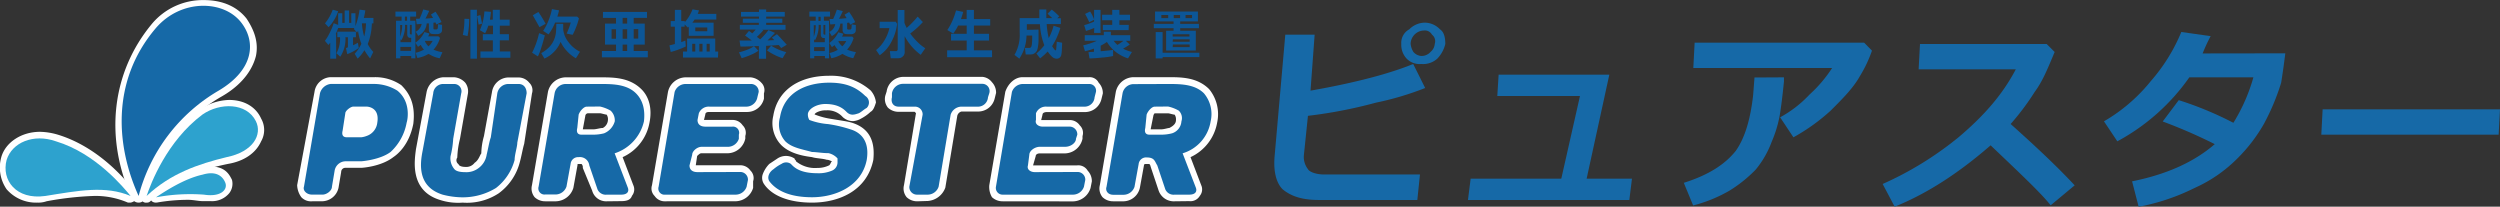 <svg id="レイヤー_1" data-name="レイヤー 1" xmlns="http://www.w3.org/2000/svg" viewBox="0 0 604.82 50"><rect x="0" y="0" width="604.82" height="50" fill="#333333" stroke="none"/><defs><style>.cls-1{fill:#fff;}.cls-2{fill:#2da2ce;}.cls-3{fill:#1669a7;}.cls-4{fill:#0c5697;}</style></defs><path class="cls-1" d="M-20.21,274h-.64a19.9,19.9,0,0,0-8.07-1.62,75.78,75.78,0,0,0-11.61,1.29,6.17,6.17,0,0,1-2.26.33,9.43,9.43,0,0,1-7.42-3.23A9.26,9.26,0,0,1-51.5,263c1-3.55,4.84-6.13,9.36-6.13a16,16,0,0,1,4.19.65c9.68,2.9,16.45,10.64,19,14.19a1.47,1.47,0,0,1,0,1.61A2.47,2.47,0,0,1-20.21,274Z" transform="translate(51.81 -224.98)"/><path class="cls-1" d="M-14.08,274c-.64,0-1.29-.33-1.29-1a1.17,1.17,0,0,1,.65-1.61l.32-.33c2.26-1.61,7.1-4.51,11.29-5.48a5.52,5.52,0,0,1,2.26-.32c3.54,0,4.51,1.93,5.16,3.22a3.76,3.76,0,0,1-.65,3.23,5.41,5.41,0,0,1-4.51,1.93H-2.79c-1,0-2.26-.32-3.55-.32a44.52,44.52,0,0,0-7.42.65Z" transform="translate(51.81 -224.98)"/><path class="cls-1" d="M-18.27,274a1.8,1.8,0,0,1-1.62-1c-6.77-14.84-4.83-30.64,4.84-42.26A16.07,16.07,0,0,1-2.47,225c4.52,0,8.07,1.61,10.33,4.51,1.93,2.91,2.9,5.81,2.25,9-.64,2.58-2.58,6.46-8.06,9.68A39.94,39.94,0,0,0-17,273C-17,273.68-17.63,274-18.27,274Z" transform="translate(51.81 -224.98)"/><path class="cls-1" d="M-16.34,274a1.18,1.18,0,0,1-1-.33,1.55,1.55,0,0,1-.64-1.93l.32-.65c1.62-3.54,5.49-13.22,13.87-19.35a13,13,0,0,1,7.42-2.58c3.55,0,6.45,1.61,7.74,4.52a5.52,5.52,0,0,1,0,5.48c-1.29,2.9-4.19,4.84-8.06,5.48-6.13,1.29-12.9,3.23-18.71,9A1.16,1.16,0,0,1-16.34,274Z" transform="translate(51.81 -224.98)"/><path class="cls-1" d="M23.66,273.68a3.19,3.19,0,0,1-2.58-1,5.27,5.27,0,0,1-1-2.91l4.2-22.58a4.11,4.11,0,0,1,3.87-3.54H38.82a11.11,11.11,0,0,1,6.45,1.93c1.62,1.61,3.55,4.2,2.91,9.36-1,5.16-3.87,7.41-4.84,8.06-2.9,2.26-7.42,2.58-7.74,2.58H31.73a1,1,0,0,0-1,1l-.65,3.87a4.14,4.14,0,0,1-3.87,3.22Z" transform="translate(51.81 -224.98)"/><path class="cls-1" d="M60.11,274a14.11,14.11,0,0,1-5.48-.65c-7.42-2.26-6.13-9.68-5.81-12.26l2.58-13.87a4.43,4.43,0,0,1,3.87-3.54h2.91A4,4,0,0,1,60.76,245a3.49,3.49,0,0,1,.64,2.58l-1.93,11a21.34,21.34,0,0,0-.65,4.52,1.13,1.13,0,0,0,.32,1.61c0,.32.65.65,1.62.65a2.53,2.53,0,0,0,2.26-1c1-.65,1.29-1.94,1.61-2.26a16.45,16.45,0,0,1,.64-4.19l1.94-10.65a4.12,4.12,0,0,1,3.87-3.54h2.58A3.33,3.33,0,0,1,76.24,245a2.5,2.5,0,0,1,.65,2.58L75,259.81c-.32,1-.64,2.91-1,4.2a13.53,13.53,0,0,1-5.16,7.74A14,14,0,0,1,60.11,274Z" transform="translate(51.81 -224.98)"/><path class="cls-1" d="M95,273.68a3.5,3.5,0,0,1-3.55-2.58l-2.26-5.48v-.32a1.12,1.12,0,0,0-.32-.65h-.64c-.33,0-.33,0-.33.32l-1,5.49a4.55,4.55,0,0,1-4.2,3.22H80.11a3.68,3.68,0,0,1-2.58-1,3.29,3.29,0,0,1-.64-2.91l3.87-22.58A4.46,4.46,0,0,1,85,243.69h8.39c3.22,0,7.09,0,10,2.9,1.93,1.93,2.58,4.84,1.93,8.06A11.35,11.35,0,0,1,98.82,263l2.58,6.77a2.45,2.45,0,0,1-.32,2.58c-.32,1-1.29,1.29-2.58,1.29Zm-5.81-17.41h2.59c.64,0,1.61-.33,2.25-.33A2.32,2.32,0,0,0,95.27,254a2,2,0,0,0-.32-1.29c-.32,0-1.29-.33-1.61-.33h-2.9a.7.7,0,0,0-.65.65Z" transform="translate(51.81 -224.98)"/><path class="cls-1" d="M232.37,273.68a3.87,3.87,0,0,1-3.87-2.58l-1.94-5.8a1.12,1.12,0,0,0-.32-.65h-.65c-.32,0-.64,0-.64.32l-1,5.49a4.14,4.14,0,0,1-3.87,3.22h-2.58a3.67,3.67,0,0,1-2.58-1,3.3,3.3,0,0,1-.65-2.91l3.87-22.58a4.47,4.47,0,0,1,4.2-3.54h8.38c3.23,0,7.1,0,10,2.9a9.57,9.57,0,0,1,1.94,8.06,11.37,11.37,0,0,1-6.45,8.39l2.58,6.77a2.45,2.45,0,0,1-.32,2.58,2.62,2.62,0,0,1-2.58,1.29Zm-5.81-17.41h2.58c.65,0,1.61-.33,1.94-.33,1.29-.64,1.61-1.29,1.61-1.93a2,2,0,0,0-.32-1.29c-.32,0-1.29-.33-1.62-.33h-3.22a1.16,1.16,0,0,0-.32.65Z" transform="translate(51.81 -224.98)"/><path class="cls-1" d="M109.14,273.68a2.94,2.94,0,0,1-2.58-1.29,2.52,2.52,0,0,1-.64-2.58l3.87-22.58a4.46,4.46,0,0,1,4.19-3.54h15.81a4,4,0,0,1,2.58,1.29,2.5,2.5,0,0,1,.64,2.58v1.29a4.17,4.17,0,0,1-4.19,3.22h-9c-.32,0-1,0-1,.65L118.5,254h6.77a2.92,2.92,0,0,1,2.58,1.29,2.5,2.5,0,0,1,.65,2.58v.64a4.46,4.46,0,0,1-4.19,3.55h-6.46c-.32,0-.64.32-1,.65l-.33,2.25h10.65a3,3,0,0,1,2.58,1.29,2.52,2.52,0,0,1,.64,2.59v1.61a4.53,4.53,0,0,1-4.19,3.22Z" transform="translate(51.81 -224.98)"/><path class="cls-1" d="M190.76,273.68a3.71,3.71,0,0,1-2.59-1,4.85,4.85,0,0,1-.64-2.91l3.87-22.58c.65-1.93,2.26-3.54,4.19-3.54h16.13A2.43,2.43,0,0,1,214,245a3.63,3.63,0,0,1,1,2.58l-.32,1.29a4.1,4.1,0,0,1-3.88,3.22H201.4s-1,0-1,.65l-.32,1.29h6.77a2.92,2.92,0,0,1,2.58,1.29,2.5,2.5,0,0,1,.65,2.58v.64a4.46,4.46,0,0,1-4.19,3.55h-6.13c-.65,0-1,.32-1,.65l-.64,2.25h10.64a2.63,2.63,0,0,1,2.58,1.29,3.67,3.67,0,0,1,1,2.59l-.32,1.61a4.55,4.55,0,0,1-4.2,3.22Z" transform="translate(51.81 -224.98)"/><path class="cls-1" d="M144.63,274c-5.49,0-9.68-1.62-11.62-4.52a2.67,2.67,0,0,1-.32-2.26,7.07,7.07,0,0,1,1.61-2.58l1.94-1.29a3.73,3.73,0,0,1,4.19,0c0,.32.33.32.33.65a7.28,7.28,0,0,0,5.16,1.61,6.31,6.31,0,0,0,2.9-.65c.32-.32.32-.64.65-1-.33,0-.65-.33-1.29-.33-1-.32-2.58-.32-3.55-.64-2.58-.32-5.49-1-7.42-2.9a7.64,7.64,0,0,1-1.94-7.1c1-6.13,6.13-9.68,13.55-9.68a14.53,14.53,0,0,1,10,3.55,5.23,5.23,0,0,1,1.29,2.91c-.32,1-.64,1.93-1.29,2.25a9.93,9.93,0,0,1-2.26,1.62,4.59,4.59,0,0,1-1.93.64,3.63,3.63,0,0,1-2.58-1,4.87,4.87,0,0,0-3.87-1.61h-.33c-1.29,0-2.58.64-2.58,1a17.93,17.93,0,0,0,3.55,1c3.87.64,4.19.64,5.48,1,5.17,1.62,5.49,5.81,5.17,9C157.85,271.43,150.76,274,144.63,274Z" transform="translate(51.81 -224.98)"/><path class="cls-1" d="M170.11,273.68a3.68,3.68,0,0,1-2.58-1,3.29,3.29,0,0,1-.64-2.91l2.9-17.42-.32-.32h-3.88a3.7,3.7,0,0,1-2.58-1,3.32,3.32,0,0,1-.64-2.91l.32-1a4.12,4.12,0,0,1,3.87-3.54h19.36a3.24,3.24,0,0,1,2.25,1.29,3.63,3.63,0,0,1,1,2.58l-.32,1.29a4.09,4.09,0,0,1-3.87,3.22h-4.19a1.45,1.45,0,0,0-1,1l-2.9,17.42a4.91,4.91,0,0,1-4.2,3.22Z" transform="translate(51.81 -224.98)"/><path class="cls-2" d="M-20.21,272.39c-6.13-2.58-12.58-1.29-20.64,0-7.1,1-10.65-3.87-9.36-8.71,1.29-4.19,6.45-6.45,11.94-4.51C-28.6,262.07-21.82,270.46-20.21,272.39Z" transform="translate(51.81 -224.98)"/><path class="cls-2" d="M-14.08,272.72a45,45,0,0,1,11.61-.65c4.2.65,5.81-1.29,5.16-2.9s-2.25-2.91-5.48-1.94C-7.3,268.2-12.14,271.43-14.08,272.72Z" transform="translate(51.81 -224.98)"/><path class="cls-3" d="M-18.27,272.39A41.68,41.68,0,0,1,1.08,246.91c8.71-5.16,9-11.93,5.49-16.45-4.2-5.48-14.52-5.81-20.65,1.29C-25.37,245-23.43,261.1-18.27,272.39Z" transform="translate(51.81 -224.98)"/><path class="cls-2" d="M-16.34,272.39C-10.53,266.91-3.76,264.65,3,263c6.45-1.29,8.71-5.48,7.09-8.71-2.25-4.51-8.71-4.51-12.9-1.61C-11.5,259.17-15.37,269.49-16.34,272.39Z" transform="translate(51.81 -224.98)"/><path class="cls-3" d="M31.73,264a2.73,2.73,0,0,0-2.58,2.25l-.65,3.88c0,1-1.29,1.93-2.26,1.93H23.66c-1.29,0-2.26-1-1.93-1.93l3.87-22.58a3.05,3.05,0,0,1,2.58-2.26H38.82a10.8,10.8,0,0,1,5.49,1.61c3.22,2.58,2.58,6.78,2.26,7.74a12.72,12.72,0,0,1-3.88,7.1C40.11,263.68,35.6,264,35.6,264Zm1.93-13.23c-.64,0-1.93,1-1.93,1.61l-.65,4.2c-.32,1.29.32,1.61,1,1.61H35.6a5.15,5.15,0,0,0,1.29-.32,3.83,3.83,0,0,0,2.58-3.23c.64-3.87-2.58-3.87-2.58-3.87Z" transform="translate(51.81 -224.98)"/><path class="cls-3" d="M68.5,247.56a2.74,2.74,0,0,1,2.58-2.26h2.58c1.29,0,1.94,1,1.94,2.26l-2.26,11.93c0,1-.65,2.9-.65,4.19a12.78,12.78,0,0,1-4.51,6.78,15.41,15.41,0,0,1-8.07,2.26,19.67,19.67,0,0,1-4.84-.65c-6.12-1.93-5.48-7.42-4.83-10.64L53,247.56a2.42,2.42,0,0,1,2.25-2.26h2.91a1.76,1.76,0,0,1,1.61,2.26l-1.94,11a22.4,22.4,0,0,1-.64,4.2,4,4,0,0,0,1,3.22c.32.32,1,.65,2.58.65a4.82,4.82,0,0,0,3.22-1,4.94,4.94,0,0,0,1.94-3.23c.32-1.29.64-3.22,1-4.19Z" transform="translate(51.81 -224.98)"/><path class="cls-3" d="M93.34,245.3c2.9,0,6.45,0,8.71,2.26,1.61,1.61,2.26,3.87,1.93,6.77a10.61,10.61,0,0,1-7.09,7.74l3.22,8.39c.32,1-.32,1.61-1.61,1.61H95a2.16,2.16,0,0,1-2.26-1.29L90.76,265A2.28,2.28,0,0,0,88.18,263a1.81,1.81,0,0,0-1.94,1.61l-1,5.49a2.81,2.81,0,0,1-2.58,1.93H80.11a1.48,1.48,0,0,1-1.61-1.93l3.87-22.58A2.74,2.74,0,0,1,85,245.3Zm-3.23,5.48c-.64,0-1.61,1-1.93,1.94l-.33,3.22c-.32,1.29.33,1.62,1,1.62h2.91a10.16,10.16,0,0,0,2.58-.33,4.44,4.44,0,0,0,2.58-2.9,3.23,3.23,0,0,0-1-2.58,9,9,0,0,0-2.58-1Z" transform="translate(51.81 -224.98)"/><path class="cls-3" d="M230.75,245.3c2.91,0,6.46,0,8.71,2.26a7.78,7.78,0,0,1,1.62,6.77,9.66,9.66,0,0,1-6.78,7.74l3.23,8.39c.32,1-.32,1.61-1.61,1.61h-3.55a2.16,2.16,0,0,1-2.26-1.29L228.17,265c-.64-1-.64-1.93-2.58-1.93a1.8,1.8,0,0,0-1.93,1.61l-1,5.49a2.81,2.81,0,0,1-2.58,1.93h-2.58c-1.29,0-1.94-1-1.61-1.93l3.87-22.58a2.74,2.74,0,0,1,2.58-2.26Zm-3.22,5.48c-.65,0-1.61,1-1.94,1.94l-.32,3.22c-.32,1.29.32,1.62,1,1.62h2.9a10.16,10.16,0,0,0,2.58-.33,3.26,3.26,0,0,0,2.26-2.9,2.49,2.49,0,0,0-.64-2.58,9,9,0,0,0-2.59-1Z" transform="translate(51.81 -224.98)"/><path class="cls-3" d="M127.21,266.59a1.85,1.85,0,0,1,1.93,1.93l-.32,1.62a2.81,2.81,0,0,1-2.58,1.93h-17.1a1.48,1.48,0,0,1-1.61-1.93l3.87-22.91A2.81,2.81,0,0,1,114,245.3h15.81a1.85,1.85,0,0,1,1.93,1.93l-.32,1.29a2.73,2.73,0,0,1-2.58,2.26h-9a2.56,2.56,0,0,0-2.58,1.61l-.32,1.62c0,1,.64,1.61,1.93,1.61h6.45a1.49,1.49,0,0,1,1.62,1.94v1a2.82,2.82,0,0,1-2.58,1.94h-6.46c-1,0-2.25,1-2.25,1.93L115,265c0,1,.65,1.62,1.94,1.62Z" transform="translate(51.81 -224.98)"/><path class="cls-3" d="M208.82,266.59a1.85,1.85,0,0,1,1.93,1.93l-.32,1.62a2.81,2.81,0,0,1-2.58,1.93H190.76a1.62,1.62,0,0,1-1.62-1.93L193,247.23a2.82,2.82,0,0,1,2.58-1.93h16.13a1.62,1.62,0,0,1,1.62,1.93l-.33,1.29a2.42,2.42,0,0,1-2.26,2.26H201.4a2.56,2.56,0,0,0-2.58,1.61V254c-.32,1,.65,1.61,1.61,1.61h6.45a1.87,1.87,0,0,1,1.94,1.94l-.32,1c0,1-1.29,1.94-2.58,1.94h-6.13c-1.29,0-2.58,1-2.58,1.93l-.33,2.58c-.32,1,.65,1.62,1.62,1.62Z" transform="translate(51.81 -224.98)"/><path class="cls-3" d="M144.63,261.75c-2.26-.65-4.84-1-6.45-2.58a6.18,6.18,0,0,1-1.29-5.81c1-6.13,6.45-8.38,11.93-8.38,3.87,0,6.45,1,8.71,3.22a1.85,1.85,0,0,1,.32,2.91c-.64.32-1.29,1-1.93,1.28-1,.33-1.94.65-2.91-.32-.64-.64-1.93-1.93-5.16-1.93-1.93,0-3.87,1-4.19,2.25A2.44,2.44,0,0,0,144,254a16.42,16.42,0,0,0,4.52,1,32.25,32.25,0,0,1,5.48,1.29c1,.32,4.84,1.61,3.87,7.41-1.29,6.46-7.74,9-13.22,9-4.84,0-8.39-1.29-10.33-3.87-.64-1,0-2.26,1-2.91a9.63,9.63,0,0,1,1.94-1.29,1.94,1.94,0,0,1,2.26,0c.64.65,1.93,2.26,6.45,2.26a8.21,8.21,0,0,0,3.55-.65,2.17,2.17,0,0,0,1.29-1.93v-1a4.06,4.06,0,0,0-2.26-1.29C147.53,262.07,145.6,261.75,144.63,261.75Z" transform="translate(51.81 -224.98)"/><path class="cls-3" d="M180.76,250.78a2.81,2.81,0,0,0-2.58,1.94l-2.91,17.42a2.81,2.81,0,0,1-2.58,1.93h-2.58a1.85,1.85,0,0,1-1.93-1.93l3.22-17.42a1.86,1.86,0,0,0-1.93-1.94h-3.88c-1.29,0-1.93-1-1.61-2.26v-1a2.74,2.74,0,0,1,2.58-2.26h19.36a1.76,1.76,0,0,1,1.61,2.26l-.32,1a2.42,2.42,0,0,1-2.26,2.26Z" transform="translate(51.81 -224.98)"/><path class="cls-3" d="M291.08,273.36H267.21c-4.2,0-6.78-1-8.71-2.58-1.62-1.61-2.26-4.51-1.94-8.06l2.58-29.36h7.1l-1,13.55c11-1.93,19.35-4.19,24.84-6.45l2.9,5.81a72.33,72.33,0,0,1-11.93,3.55A113.1,113.1,0,0,1,264.62,253l-1,9.68a4.82,4.82,0,0,0,1,3.22c.33.65,1.94,1.29,3.88,1.29h23.22Zm6.77-37.74a7.67,7.67,0,0,1-1.94,3.55,5.11,5.11,0,0,1-3.87,1.29,4.37,4.37,0,0,1-3.54-1.29,4.86,4.86,0,0,1-1.3-3.55,3.72,3.72,0,0,1,1.94-3.55,5.34,5.34,0,0,1,3.87-1.61,5.18,5.18,0,0,1,3.55,1.61C297.53,232.72,297.85,234,297.85,235.62Zm-3.23-2.26a1.94,1.94,0,0,0-1.93-1,3.3,3.3,0,0,0-3.23,3.22,4.65,4.65,0,0,0,.65,1.94,2.79,2.79,0,0,0,1.93,1,2.93,2.93,0,0,0,2.26-1,2.78,2.78,0,0,0,1-1.94A2,2,0,0,0,294.62,233.36Z" transform="translate(51.81 -224.98)"/><polygon class="cls-3" points="394.18 48.39 355.14 48.39 355.79 43.23 377.72 43.23 382.24 23.23 362.24 23.23 362.56 18.07 389.34 18.07 383.85 43.23 394.82 43.23 394.18 48.39"/><path class="cls-3" d="M379.78,243.69v1c-.32,3.23-.64,5.81-1,8.07a29.21,29.21,0,0,1-1.94,6.45,23.23,23.23,0,0,1-3.87,6.77,32.33,32.33,0,0,1-6.45,5.17,35.08,35.08,0,0,1-8.71,3.54l-2.26-5.48c6.13-1.94,10-4.52,12.58-7.74,2.26-3.23,3.55-7.74,4.2-13.55l.32-4.19Zm21.29-6.46a30.61,30.61,0,0,1-2.9,6.13c-1.61,2.91-4.19,5.49-7.1,8.39a47.15,47.15,0,0,1-9,6.45l-3.22-4.84a28,28,0,0,0,7.09-5.48,32.41,32.41,0,0,0,5.49-6.45H357.85l.32-6.13h41Z" transform="translate(51.81 -224.98)"/><path class="cls-3" d="M450.11,269.82l-5.81,4.83c-2.26-2.9-7.42-7.74-14.52-14.51-7.42,6.45-15.16,11.61-23.22,14.84l-2.9-5.49A81,81,0,0,0,422,258.2c6.13-5.16,10.65-10.32,13.87-16.45H412.36l.33-6.13h30.64l1.94,1.94c-1.62,3.87-2.91,7.09-4.84,9.67a60.41,60.41,0,0,1-5.81,7.75C440.75,260.46,445.91,265.3,450.11,269.82Z" transform="translate(51.81 -224.98)"/><path class="cls-3" d="M501.07,237.88c-.32,2.58-.64,4.84-1,7.1a54.61,54.61,0,0,1-4.19,10,38.83,38.83,0,0,1-6.45,8.38,34.25,34.25,0,0,1-10.32,7.1A51.33,51.33,0,0,1,465.59,275L464,268.85c8.06-1.62,14.83-4.52,20-9a123.86,123.86,0,0,0-12.59-5.48l3.88-5.16a82.94,82.94,0,0,1,13.22,5.48,43,43,0,0,0,4.84-11H477.85a50.47,50.47,0,0,1-17.42,15.48l-3.23-4.84a40.72,40.72,0,0,0,11.29-9.68,42.84,42.84,0,0,0,7.42-11.93l7.1,1a38.72,38.72,0,0,0-1.94,4.19Z" transform="translate(51.81 -224.98)"/><polygon class="cls-3" points="604.49 32.58 561.59 32.58 561.91 26.45 604.82 26.45 604.49 32.58"/><path class="cls-4" d="M30,227.69a8.92,8.92,0,0,1-1,2.15,9.07,9.07,0,0,1-1.32,1.71l-.87-.92a11,11,0,0,0,1.88-3.31Zm-.48,11.49H28.08v-3.87c-.14.19-.29.38-.44.55l-.84-1a11.88,11.88,0,0,0,1.27-2.18,12.2,12.2,0,0,0,.84-2.08L30,231v-2.81h1v2.32h.57v-3h1.08v3h.53v-2.32h1v3.12a18.31,18.31,0,0,0,1-4l1.39.19a16.74,16.74,0,0,1-.36,1.82h2.32v1.32h-.38a14.24,14.24,0,0,1-1,5,9,9,0,0,0,1.35,1.91l-.77,1.56a12.65,12.65,0,0,1-1.38-2,8.65,8.65,0,0,1-1.64,2.05L34,238a10.3,10.3,0,0,0,1.62-2.43,12.61,12.61,0,0,1-.8-3.17l-.24.46-.77-.85.11-.25H30a13.84,13.84,0,0,1-.61,1.48h.11Zm2.24-5.2a7.74,7.74,0,0,1-1.25,4.72l-.93-.83a7.16,7.16,0,0,0,.87-3.89h-.65v-1.34h4.5V234h-.7v1.93a8.64,8.64,0,0,0,1.17-.61l.21,1.27a12.3,12.3,0,0,1-2.78,1.49l-.31-1.48.47-.16V234Zm4.55-.21a13.91,13.91,0,0,0,.43-3.14h-1A15.6,15.6,0,0,0,36.28,233.77Z" transform="translate(51.81 -224.98)"/><path class="cls-4" d="M47.42,229v1h1.26v9.1h-1v-.57H45.05v.57H44V230h1.35v-1H43.86v-1.22h5V229ZM45,233.86a8.7,8.7,0,0,0,.49-2.83H45Zm2.67.27h-.36a.53.53,0,0,1-.42-.23.9.9,0,0,1-.18-.59V231h-.53a7,7,0,0,1-.86,3.68l-.24-.17v.68h2.59Zm0,2.2H45.05v.95h2.59Zm-1-6.34v-1h-.53v1Zm.67,1v2c0,.22.1.32.3.32h.16V231Zm7.3,3.15A7.06,7.06,0,0,1,53.07,237a9.22,9.22,0,0,0,2.15.61l-.65,1.47a7.53,7.53,0,0,1-2.7-1.07A7.36,7.36,0,0,1,49.16,239l-.41-1.25a7.69,7.69,0,0,0,2-.77,5.74,5.74,0,0,1-.78-1.14c-.2.15-.41.31-.65.47l-.63-1a6.45,6.45,0,0,0,2.17-2.57l1.23.33a5.07,5.07,0,0,1-.31.7h2.46Zm-3.21-3.5a3.89,3.89,0,0,1-.66,1.83,4.26,4.26,0,0,1-1.4,1.19l-.6-1a2.72,2.72,0,0,0,1.43-1.89c-.49,0-.9.07-1.21.07l-.17-1.32c.2,0,.49,0,.87,0a17.92,17.92,0,0,0,.89-2.26l1.45.35c-.24.53-.54,1.15-.91,1.85.69,0,1.3-.09,1.84-.14l-.51-.83,1.1-.67A16.12,16.12,0,0,1,55,230.31l-1.23.61q-.09-.21-.24-.51l-.48.07v1.34q0,.27.24.27h.52a.3.3,0,0,0,.27-.26,5.23,5.23,0,0,0,.06-1l1,.18v1.22c0,.55-.32.87-1,1H53.5a6.19,6.19,0,0,1-.86-.05.78.78,0,0,1-.5-.32,1.15,1.15,0,0,1-.19-.71v-1.5Zm.43,5.54a4.67,4.67,0,0,0,1-1.31H51L51,235A4.61,4.61,0,0,0,51.87,236.22Z" transform="translate(51.81 -224.98)"/><path class="cls-4" d="M61.7,229.56a19.69,19.69,0,0,1-.41,4.15l-1.13-.27a17.33,17.33,0,0,0,.38-3.92Zm1.88,9.62H62V227.34h1.57Zm1.24-8.49-.83.25-.38-2.07.79-.25Zm6.84,8.25H64.42v-1.51h3v-2.69H65v-1.49h2.46v-2.06H66.33a9.88,9.88,0,0,1-.78,1.84l-1.26-.76a12.87,12.87,0,0,0,1.09-4.53l1.59.1c-.07.75-.16,1.38-.26,1.89h.7v-2.38h1.7v2.38h2.38v1.46H69.11v2.06h2.2v1.49h-2.2v2.69h2.55Z" transform="translate(51.81 -224.98)"/><path class="cls-4" d="M80,233.53c-.23.92-.51,1.89-.84,2.92a13.7,13.7,0,0,1-.84,2.17l-1.4-.89A19.5,19.5,0,0,0,78.61,233Zm.17-2.79-1.47.81q-.09-.2-1.62-2.88l1.36-.79A28,28,0,0,1,80.19,230.74Zm4.27,0c0,.63,0,1.06,0,1.28a5.89,5.89,0,0,0,1.26,3.12,7.81,7.81,0,0,0,2.81,2.36l-1,1.58a9,9,0,0,1-2.2-1.78,8.47,8.47,0,0,1-1.49-2.2,7.4,7.4,0,0,1-1.6,2.42,7.21,7.21,0,0,1-2.32,1.63l-.77-1.32a8.07,8.07,0,0,0,1.93-1.46,5.81,5.81,0,0,0,1.14-1.71,6.19,6.19,0,0,0,.48-1.73,20.86,20.86,0,0,0,.09-2.19Zm-1-3.25c-.12.52-.26,1-.41,1.5h4.78l.44.42a13.79,13.79,0,0,1-.68,2.13,13.26,13.26,0,0,1-.85,1.86l-1.44-.29a22.86,22.86,0,0,0,1-2.68H82.49a12.92,12.92,0,0,1-1.59,2.87l-1.31-.85A12.89,12.89,0,0,0,81,229.66a14.44,14.44,0,0,0,.72-2.48Z" transform="translate(51.81 -224.98)"/><path class="cls-4" d="M104.91,238.85H93.81v-1.53h3.41v-1.55H94.56v-5.08h2.66v-1.38H94.06v-1.45h10.66v1.45H101.5v1.38h2.67v5.08H101.5v1.55h3.41Zm-7.69-6.79H96.15v2.29h1.07Zm1.6-2.75v1.38h1.1v-1.38Zm1.1,2.75h-1.1v2.29h1.1Zm-1.1,5.26h1.1v-1.55h-1.1Zm3.78-3v-2.29h-1.1v2.29Z" transform="translate(51.81 -224.98)"/><path class="cls-4" d="M114.1,236.23a21.46,21.46,0,0,1-3.65,1.33l-.3-1.61c.4-.08.84-.19,1.31-.32v-4.2h-1v-1.36h1v-2.7H113v2.7h.86v.29a10.08,10.08,0,0,0,1.87-3.12l1.57.26c-.1.3-.21.58-.32.84h4.51v1.37h-5.25q-.22.34-.54.75h5.13v3.18h-6v-2.2a2.23,2.23,0,0,1-.22.21l-.79-.76v.54H113v3.73l1-.36Zm7.79,2.67h-8.47v-1.45h1V234.3h6.8v3.15h.72Zm-6.23-1.45h.74v-1.88h-.74Zm3.64-4.91v-.92h-2.9v.92Zm-1.92,4.91h.77v-1.88h-.77Zm1.76,0h.75v-1.88h-.75Z" transform="translate(51.81 -224.98)"/><path class="cls-4" d="M131.67,237.26a9.12,9.12,0,0,1-1.86,1,14.94,14.94,0,0,1-2.19.79l-.65-1.41A15.09,15.09,0,0,0,129,237a7.33,7.33,0,0,0,1.6-.83l-1.92.06-1.36,0-.21-1.44c.3,0,.78,0,1.43,0l1.54,0c-.7-.53-1.25-.94-1.64-1.21l.95-1.12c.11.07.38.27.81.59q.44-.47.81-.93h-3.83V231h4.6v-.5H127.9v-1h3.91V229h-4.35v-1.14h4.35v-.59h1.74v.59h4.5V229h-4.5v.49h3.9v1h-3.9v.5h4.68v1.18h-5.65l.29.13a19.12,19.12,0,0,1-1.57,1.6l.8.6a17.18,17.18,0,0,0,2-2.24l1.57.68a22.27,22.27,0,0,1-1.82,1.82l1.67-.07c-.22-.23-.42-.44-.6-.6l1.23-.84c.32.29,1.11,1.15,2.38,2.56l-1.35.79c-.12-.17-.32-.41-.6-.73-.64.06-1.65.12-3.05.19v3.13h-1.74v-3.06l-1.18,0Zm6.73.33-.88,1.46a11.14,11.14,0,0,1-1.93-.78,13,13,0,0,1-1.84-1.09l1-1.15A12.42,12.42,0,0,0,138.4,237.59Z" transform="translate(51.81 -224.98)"/><path class="cls-4" d="M147.51,229v1h1.26v9.1h-1v-.57h-2.59v.57h-1V230h1.36v-1H144v-1.22h5V229Zm-2.45,4.91a8.7,8.7,0,0,0,.49-2.83h-.49Zm2.67.27h-.36a.53.53,0,0,1-.42-.23.9.9,0,0,1-.18-.59V231h-.53a7,7,0,0,1-.86,3.68l-.24-.17v.68h2.59Zm0,2.2h-2.59v.95h2.59Zm-1-6.34v-1h-.53v1Zm.67,1v2c0,.22.1.32.3.32h.16V231Zm7.3,3.15a7.06,7.06,0,0,1-1.58,2.79,9.22,9.22,0,0,0,2.15.61l-.65,1.47A7.53,7.53,0,0,1,152,238a7.38,7.38,0,0,1-2.7,1.06l-.42-1.25a7.69,7.69,0,0,0,2-.77,5.74,5.74,0,0,1-.78-1.14c-.2.15-.41.31-.65.47l-.63-1a6.47,6.47,0,0,0,2.18-2.57l1.22.33a5.07,5.07,0,0,1-.31.7h2.46Zm-3.21-3.5a4,4,0,0,1-.65,1.83,4.41,4.41,0,0,1-1.41,1.19l-.6-1a2.69,2.69,0,0,0,1.43-1.89c-.49,0-.9.07-1.21.07l-.17-1.32c.2,0,.49,0,.87,0a16.51,16.51,0,0,0,.89-2.26l1.45.35c-.23.53-.53,1.15-.91,1.85.69,0,1.3-.09,1.84-.14l-.51-.83,1.1-.67a15.36,15.36,0,0,1,1.48,2.47l-1.23.61q-.09-.21-.24-.51l-.48.07v1.34q0,.27.24.27h.52a.3.3,0,0,0,.27-.26,5.23,5.23,0,0,0,.06-1l1,.18v1.22c0,.55-.31.87-.95,1h-.69a5.93,5.93,0,0,1-.85-.05.76.76,0,0,1-.5-.32,1.09,1.09,0,0,1-.2-.71v-1.5Zm.43,5.54a4.67,4.67,0,0,0,1-1.31h-1.83l-.08.1A4.61,4.61,0,0,0,152,236.22Z" transform="translate(51.81 -224.98)"/><path class="cls-4" d="M165.23,230.75a12.09,12.09,0,0,1-1.4,4.37,8.79,8.79,0,0,1-2.82,3.23l-.87-1.26a8.44,8.44,0,0,0,2-2.31,9.77,9.77,0,0,0,1.22-3H161v-1.55h3.89Zm1.83,6.9a1.35,1.35,0,0,1-.47,1,1.53,1.53,0,0,1-1,.42h-1.91l-.21-1.72H165a.33.33,0,0,0,.25-.13.39.39,0,0,0,.12-.25v-9.57H167v3.11a10.45,10.45,0,0,0,.54,1.22A21.77,21.77,0,0,0,170.2,229l1.26,1.31a19.36,19.36,0,0,1-3.07,2.77,15,15,0,0,0,1.71,2,10.52,10.52,0,0,0,1.94,1.57l-1.1,1.59a13.43,13.43,0,0,1-3.89-4.51Z" transform="translate(51.81 -224.98)"/><path class="cls-4" d="M188.2,238.82H177.33v-1.67h4.73v-2.36h-3.79v-1.63h3.79v-2H180a12.63,12.63,0,0,1-1.19,1.94l-1.43-.85a15.83,15.83,0,0,0,2.1-4.75l1.74.36c-.2.7-.39,1.28-.55,1.73h1.38v-2.2h1.76v2.2h3.94v1.57h-3.94v2h3.66v1.63h-3.66v2.36h4.38Z" transform="translate(51.81 -224.98)"/><path class="cls-4" d="M199.44,232.14c0,1.4,0,2.3,0,2.71a10,10,0,0,1-.13,1.36,3.87,3.87,0,0,1-.25,1,1.6,1.6,0,0,1-.35.48,2.22,2.22,0,0,1-.52.34,1.62,1.62,0,0,1-.61.12h-1.24l-.19-1.57h1a.68.68,0,0,0,.4-.12c.12-.07.21-.32.27-.74a12.67,12.67,0,0,0,.09-1.72v-.43h-1.38a10.19,10.19,0,0,1-1.74,5.6l-1.17-.91a9.58,9.58,0,0,0,1.26-5.34v-3.55h4.75c0-.4,0-1.1,0-2.1h1.69v2.1h1.46c-.27-.24-.65-.6-1.15-1.07l1-1a19,19,0,0,1,1.81,1.62l-.47.48h.88v1.41h-3.44a20.23,20.23,0,0,0,.5,3.39,13.51,13.51,0,0,0,1.17-3l1.64.54a17.64,17.64,0,0,1-2,4.41c.42.67.7,1,.84,1s.12,0,.14-.15.08-.75.15-1.93l1.3.25-.06,1.51a7.47,7.47,0,0,1-.16,1.48,1.16,1.16,0,0,1-.4.64,1.12,1.12,0,0,1-.73.22,1.6,1.6,0,0,1-1.07-.44,7.42,7.42,0,0,1-1.07-1.29,16.64,16.64,0,0,1-1.83,1.66l-.91-1.17a13.45,13.45,0,0,0,1.92-2,16.54,16.54,0,0,1-1.06-5.09h-3.17v1.36Z" transform="translate(51.81 -224.98)"/><path class="cls-4" d="M217.48,238.53a16.5,16.5,0,0,1-2.49.36c-1.37.14-2.44.22-3.22.22l-.25-1.52,1.33-.08v-.77a16.36,16.36,0,0,1-2.17.63l-.43-1.42a16.92,16.92,0,0,0,3.31-1.1h-2.94v-1.36h4.61v-.83h1.71v.83h4.69v1.36h-1.07l.94.9a14.06,14.06,0,0,1-1.61,1,9.15,9.15,0,0,0,2.15.8l-.95,1.55a9.15,9.15,0,0,1-3.11-1.67,8.93,8.93,0,0,1-2-2.31,9,9,0,0,1-1.51.91v1.34c1.57-.13,2.57-.24,3-.32Zm-4.56-6.79a17.53,17.53,0,0,1-2,.73l-.44-1.4a16.39,16.39,0,0,0,2.4-.87v-2.83h1.56v5.57h-1.56Zm0-2-1.22.61a17.16,17.16,0,0,0-1-2l1.21-.59A8.17,8.17,0,0,1,212.91,229.78Zm8.32,2.53H215V231h2.27v-1.12h-2.45v-1.34h2.45v-1.18H219v1.18h2.57v1.34H219V231h2.27ZM220,234.85h-2.38a7.12,7.12,0,0,0,.9,1A16.45,16.45,0,0,0,220,234.85Z" transform="translate(51.81 -224.98)"/><path class="cls-4" d="M230.31,237.21v-4.8h1.8v-.6h-4.78v-1.06h4.78v-.6h-4.48v-2.38H238v2.38h-4.29v.6h4.53v1.06h-4.53v.6h3.78v4.8Zm-.85,1.9h-1.67v-6.38h1.67v5h8.89v1.06h-8.89Zm1.35-9.74v-.76h-1.66v.76Zm5.14,4.45v-.55h-4.06v.55Zm-4.06,1.26H236v-.58h-4.06Zm0,1.3H236v-.64h-4.06Zm.26-7.77v.76h1.53v-.76Zm4.43.76v-.76H235v.76Z" transform="translate(51.81 -224.98)"/></svg>